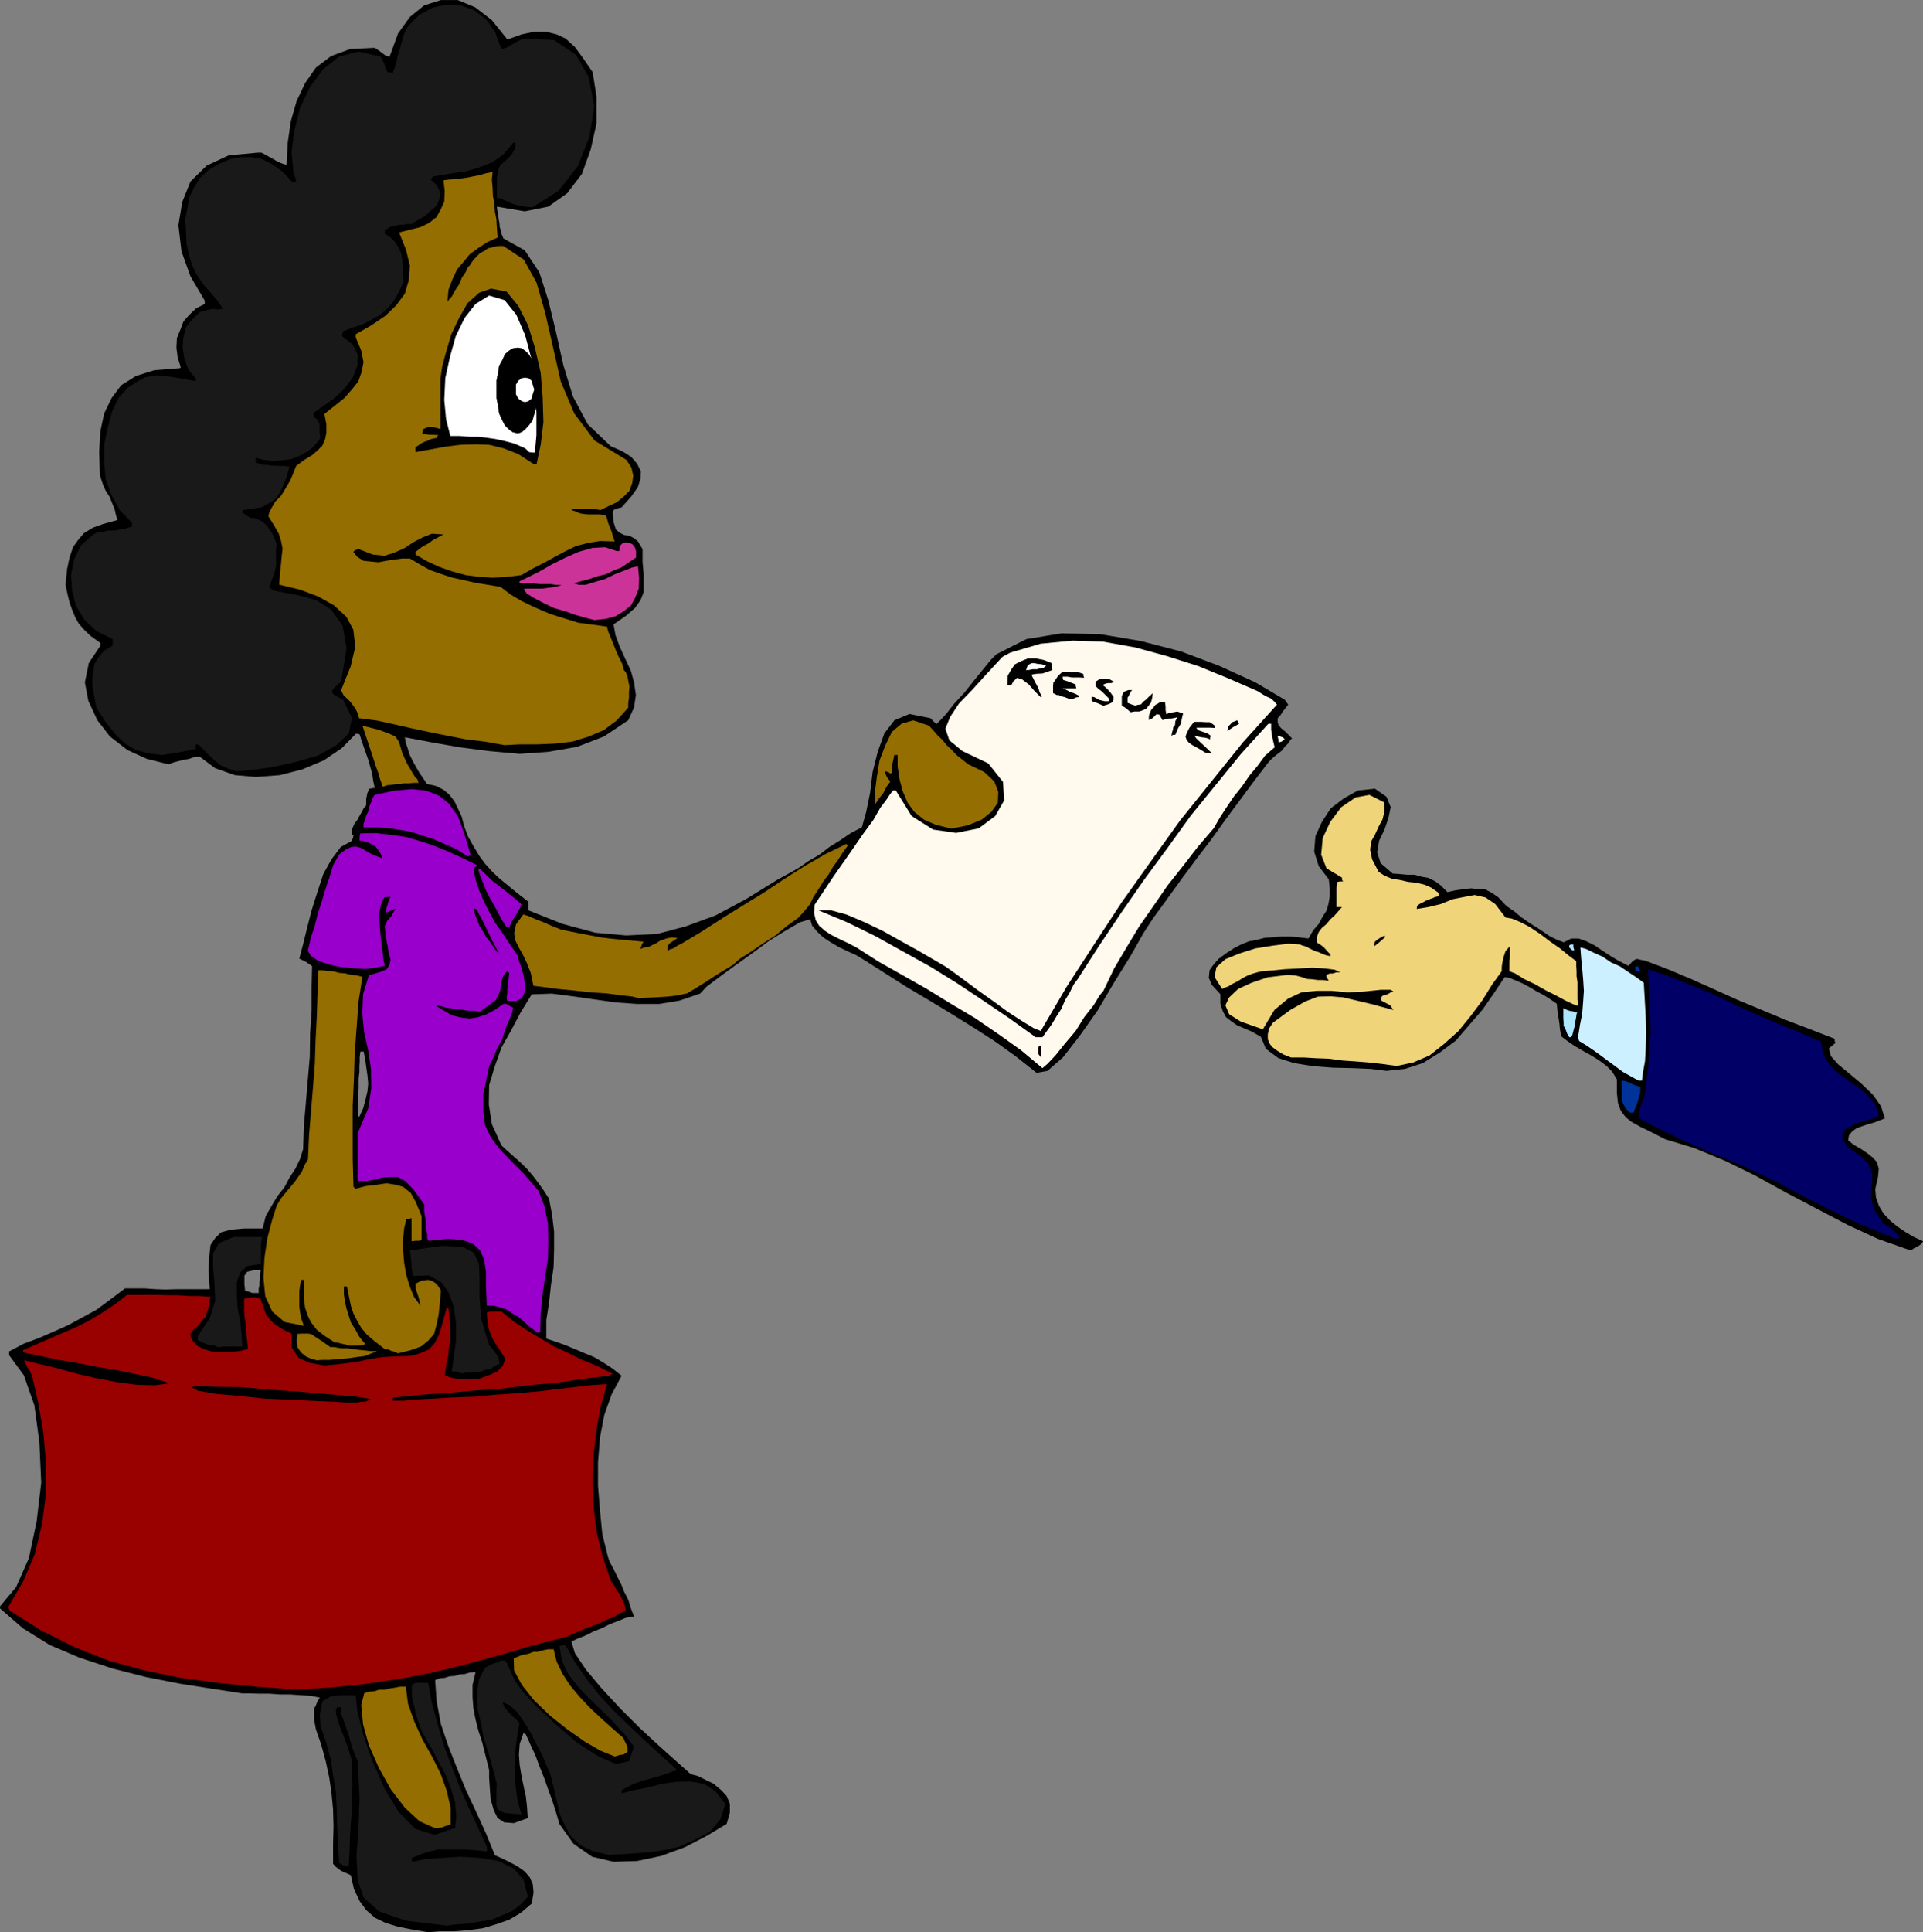 <svg xmlns="http://www.w3.org/2000/svg" version="1.2" width="477.883" height="480" viewBox="0 0 12644 12700" preserveAspectRatio="xMidYMid" fill-rule="evenodd" stroke-width="28.222" stroke-linejoin="round" xml:space="preserve"><rect x="0" y="0" width="12644" height="12700" fill="#808080" stroke="none"/><defs class="ClipPathGroup"><clipPath id="a" clipPathUnits="userSpaceOnUse"><path d="M0 0h12644v12700H0z"/></clipPath></defs><g class="SlideGroup"><g class="Slide" clip-path="url(#a)"><g class="Page"><g class="com.sun.star.drawing.PolyPolygonShape"><path class="BoundingBox" fill="none" d="M0 0h8496v12702H0z"/><path d="m2815 12701-107-18-91-18-82-25-68-33-59-51-43-59-38-81-20-89-26-13-20-7-18-10-12-8-26-20-15-18v-132l3-114-3-110-10-106-15-104-23-107-29-107-36-104-7-38-5-25v-72l12-22 10-26 16-25-64-13-63-3-66-5h-69l-71-5h-69l-63-2h-46l-201-31-210-33-219-43-221-56-216-71-198-84-178-111-149-130v-13l106-127 84-190 51-242 30-254-12-266-33-242-69-198-97-132v-25l97-51 102-38 94-41 96-43 94-51 92-50 93-69 94-71h130l69 5 71 2 68-2h219l-8-125 5-91 8-74 30-45 38-38 64-18 89-8h122l20-81 38-66 38-64 48-61 33-63 39-59 30-63 20-64 5-152 13-152 13-153 13-152 2-153 10-152v-152l3-138-41-28-43-21 25-94 26-106 30-117 38-120 39-119 54-97 61-81 73-40 6-18 5-18-11-3-2-5v-25l8-20 12-26 18-23 13-25 15-25 13-26 17-20v-43l8-38 13-28 35-5-10-46-7-48-13-46-13-46-18-51-15-43-13-38-10-33-12-5h-13l-92 94-119 81-141 59-147 38-157 12-140-12-130-46-99-74h-28l-23 5-20 8-30 5-33 8-39 10-33 13-144-36-127-58-115-89-83-107-59-127-23-122 26-127 76-114v-18l-64-46-40-38-38-43-23-41-21-50-17-49-13-53-13-61 10-104 16-76 23-69 33-46 38-45 58-36 69-25 94-26-11-38-7-33-18-43-15-38-26-41-17-38-13-38-8-25-5-153 8-137 25-117 49-101 63-84 97-61 121-38 166-13 5-2 2-5-20-64-8-63 3-64 23-56 20-53 38-43 46-44 56-28v-22l-94-160-59-165-20-171 25-152 54-135 106-104 145-68 193-18h23l25 13 21 12 25 13 21 13 22 12 26 10 25 8 8-147 20-140 38-132 56-119 71-102 100-76 125-46 162-8 13 8 28 20 30 23 26 8 56-153 78-109 94-76 110-35h111l115 48 109 84 102 127 93-33 84-18h77l71 18 58 27 61 56 53 72 64 93 25 161v177l-38 170-58 161-97 127-124 88-155 31-183-31 5 38 5 31 3 20 5 26v17l7 21 5 25 13 31 140 78 96 145 59 183 51 211 48 216 63 206 97 182 152 145 76 33 59 38 38 44 25 50-2 46-18 58-43 61-64 72-28 7-12 5-13 5-5 13 5 66 15 48 23 21 33 17 31 3 33 18 25 20 31 51v86l7 76v122l-20 51-36 51-58 51-84 58 13 71 28 76 35 77 38 81 21 76 12 84-12 81-38 84-160 107-176 68-190 33-188 13-201-18-193-25-188-33-173-33 5 33 13 38 13 43 20 41 21 38 25 43 23 33 25 38 59 13 50 25 39 33 33 43 22 46 26 56 15 58 25 69 39 69 38 63 38 51 48 53 46 43 56 46 58 48 76 59v56l224 89 216 58 203 18 203-10 191-51 193-71 200-107 206-127 69-38 68-38 66-46 74-43 66-51 74-46 66-45 73-38 28-99 26-127 17-138 33-132 44-122 66-86 99-41 139 28 16 18 22 20 21-20 43-46 53-68 66-71 65-82 58-71 51-63 38-38 196-99 231-38 254 5 267 45 266 69 254 96 234 107 193 114 10 13 13 20-31 39-20 30-18 20v26l5 18 16 20 30 25 43 43-12 13-13 20-23 23-20 26-26 20-25 20-20 18-18 20-97 127-94 127-94 127-91 127-97 127-94 127-96 133-94 129-64 99-83 147-107 172-109 185-120 170-109 140-102 89-71 13-139-110-138-99-142-91-143-89-147-89-145-86-140-89-134-85-59-36-56-25-58-28-51-30-51-33-38-36-35-41-13-43-66 20-89 51-112 69-114 84-114 81-102 75-84 63-43 46-135 46-134 22h-145l-140-10-142-20-140-20-139-18-132 5-72 117-63 119-64 114-45 127-36 120-2 127 20 129 63 140 39 36 43 38 40 35 44 43 38 44 38 50 33 46 38 59 20 106 13 109v115l-3 119-17 114-13 120-18 114v122l61 20 64 23 63 26 66 28 61 25 64 38 58 38 58 46-66 124-48 135-28 147-13 163v155l13 162 15 153 36 147 13 38 25 46 25 51 26 51 20 50 26 51 17 56 21 53-56 10-51 21-53 20-51 26-56 22-51 26-51 20-43 20 23 77 71 106 102 122 127 137 127 127 132 122 114 102 89 79 46 12 53 26 51 25 51 43 35 38 21 51v59l-21 73-132 79-142 74-158 58-157 33-155 5-140-33-124-86-92-130-25-86-25-76-26-71-25-71-31-77-25-68-33-71-31-69-7-3-8-5-25 72-5 71 5 68 12 71 13 64 15 68 8 69 5 76-91 33-64-5-43-28-25-51-21-73-5-66-5-74v-53l-25-99-21-84-25-76-18-71-15-77-5-71v-81l20-84-38 3-33 10-33 2-30 10-38 3-31 10-33 3-30 12 10 140 28 150 48 142 58 148 59 144 68 145 64 140 58 142 51 23 51 25 48 26 46 33 33 38 20 46 5 55-12 72-72 61-76 45-89 31-84 25-99 13-88 7h-92l-81 6Zm0 0ZM1658 8499h43v-30l5-20v-23l3-16v-30l5-31h-43l-26 6-20 5-8 12-10 13v58l5 44 21 2 25 10Zm0 0Zm695-1160h10l25-54 15-56 13-56 5-50-5-54-8-56-7-50-10-51h-21l-5 33v35l-2 28v38l-5 44v63l-5 81v105Z"/></g><g class="com.sun.star.drawing.PolyPolygonShape"><path class="BoundingBox" fill="none" d="M2103 11061h1369v1598H2103z"/><path fill="#191919" d="m2937 12658-270-33-175-61-102-92-39-119-7-153 13-177 7-212-13-234-38-96-20-77-20-55-13-39-13-33-5-25-2-18v-12h-23l-8 17v26l13 43 13 46 25 58 25 69 26 83 2 82 5 84-5 88v90l-7 89-5 89-3 89-5 94-25-5-16-5-12-8-10-5-8-129-5-115-3-114-5-108-18-106-15-105-30-111-38-109-5-77 10-50 7-39 26-15 30-18 41-5 51-2h71l10 101 38 153 59 175 82 183 91 153 114 115 125 38 135-46 7-76-7-88-26-88-33-89-48-89-41-79-43-74-30-53-16-43-12-38-13-38-5-38-13-39-5-38v-71l23-12h84l25 134 38 137 38 135 51 135 51 132 58 135 62 132 64 140v28l-82-8-64-5h-173l-56 13-58 18-61 25v26l86-18 110-8 122-8 133 8 119 20 102 51 63 74 28 109-46 51-56 43-66 28-73 31-84 12-77 13-71 5-61 8Z"/></g><g class="com.sun.star.drawing.PolyPolygonShape"><path class="BoundingBox" fill="none" d="M3137 10815h1633v1380H3137z"/><path fill="#191919" d="m4004 12193-107-25-79-38-61-56-40-69-36-79-20-87-21-91-22-89-26-56-28-69-39-71-35-71-46-76-41-59-51-48-48-20 13 33 30 35 33 33 36 34-13 73-10 74-8 73v143l8 76 10 76 26 87-69-5-43-5-28-12-18-13-7-25v-85l2-59-25-94-26-96-33-102-20-101-23-102-2-98 12-88 38-77 46-25 38-13 26-12 20 2 13 10 12 26 18 38 25 58 46 64 97 107 128 117 139 120 138 88 116 51 87-18 33-96-69-89-71-76-81-81-76-72-77-82-58-76-43-89-15-96 15-5h25l61 111 76 109 84 107 102 110 101 97 107 102 102 93 102 92-23 5-33 13-51 17-56 16-64 18-58 20-46 23-36 20v20l77-20 94-18 94-25 97-13 89-2 89 15 76 48 66 85-33 102-68 81-99 53-112 48-128 26-117 12-114 8-94 5Z"/></g><g class="com.sun.star.drawing.PolyPolygonShape"><path class="BoundingBox" fill="none" d="M2375 11087h589v932h-589z"/><path fill="#946E00" d="m2862 12018-103-46-96-88-94-123-78-140-66-150-38-137-12-126 20-78 30-10 38-3 28-10h39l31-8 33-5 36-7h38l15 114 43 120 51 112 64 114 56 112 41 114 25 111v109l-33 10-20 8-26 5-22 2Z"/></g><g class="com.sun.star.drawing.PolyPolygonShape"><path class="BoundingBox" fill="none" d="M3378 10841h749v706h-749z"/><path fill="#946E00" d="m4042 11546-94-38-105-61-114-80-112-89-105-101-81-102-51-95-2-79 53-22 43-8 33-13h31l20-7 21-5 26-5h35l20 81 39 81 50 77 64 76 68 72 73 68 71 64 73 64 13 28 13 26 2 20v18l-12 7-13 10-26 3-33 10Z"/></g><g class="com.sun.star.drawing.PolyPolygonShape"><path class="BoundingBox" fill="none" d="M56 8512h4058v2595H56z"/><path fill="#900" d="m1948 11106-254-18-252-25-249-33-241-49-241-66-224-89-221-111-205-130-5-18v-7l96-165 76-178 48-198 26-201v-207l-18-200-33-191-38-167-18-44-18-25-12-31-8-12 94 23 117 28 127 35 140 33 137 26 129 17 115 3 99-13-115-38-119-25-127-26-122-20-127-25-124-21-117-25-112-23v-15l86-38 89-38 89-39 89-38 84-43 84-51 81-53 81-63h203l72 2h63l71 5h69l71 5-8 38-5 38-12 28-8 31-23 20-20 31-31 25-28 38 16 38 35 38 46 21 58 17h120l56-7 50-13-5-51-5-43-2-43-5-38-6-41-2-38v-76l25-5 28-5h26l30 12 13 39 13 38 12 30 26 31 20 20 36 25 33 21 50 23v91l46 69 74 33 97 17 102-10 104-13 94-20 84-13 99-5 84-2 63-18 56-25 38-41 28-56 25-81 26-97 13 8 5 56 5 56v101l-10 51-3 48-13 56-10 69 31 13 56 12h134l64-23 58-25 38-38 18-46-33-53-25-38-23-36-13-28-13-35-7-33-5-38-3-44 20-7h77l76 63 89 59 83 50 94 56 89 41 97 48 101 41 102 51-13 5-7 7-183 23-178 26-178 15-178 23-177 12-178 16-178 12-173 18-5 8v12h76l64-7 102-5 132-8 185-7 102-11 106-7 102-8 109-10 102-13 109-12 107-13 114-8-43 153-28 160-18 162-5 165 5 161 20 165 38 160 56 166 8 12 18 26 12 25 21 25 12 26 13 30 10 26 3 28-13 5-13 7-20 11-25 15-46 18-63 30-89 33-115 51-226 58-218 64-221 61-219 53-226 43-223 33-224 23-224 13Z"/></g><g class="com.sun.star.drawing.PolyPolygonShape"><path class="BoundingBox" fill="none" d="M1257 9110h1183v110H1257z"/><path d="m2268 9219-71-5-122-5-157-8-174-7-178-19-149-13-115-20-45-24 43-7 122 5 165 2 203 18 204 14 191 17 152 13 102 16-18 10-20 8h-26l-25 5h-82Z"/></g><g class="com.sun.star.drawing.PolyPolygonShape"><path class="BoundingBox" fill="none" d="M2695 8189h591v840h-591z"/><path fill="#191919" d="m3036 9028-36-13h-29l13-99 14-104v-115l-14-107-36-97-50-68-79-41-102 3-10-46-2-38-5-46-5-38 213-30 135 7 72 38 35 74 3 96v122l12 146 51 170 23 26 20 28 18 25 8 43-31 15-28 18-35 8-33 13h-38l-31 5h-28l-25 5Z"/></g><g class="com.sun.star.drawing.PolyPolygonShape"><path class="BoundingBox" fill="none" d="M1951 8766h528v177h-528z"/><path fill="#946E00" d="m2084 8942-45-13-28-13-25-20-13-15-17-26-5-26v-30l5-31 30-2h38l15 2 13 5 26 18 39 25 55 39h26l43 8h46l53 8 49 5 46 5h31l12 2-35 13-46 18-57 7-53 8-64 5-56 5h-50l-33 3Z"/></g><g class="com.sun.star.drawing.PolyPolygonShape"><path class="BoundingBox" fill="none" d="M1732 6378h1168v2519H1732z"/><path fill="#946E00" d="m2617 8896-11-5-7-3-13-5-13-3-20-10-23-2-66-51-51-43-38-46-25-43-26-51-17-51-13-63-13-64h-20v51l7 51 11 46 15 48 13 40 30 49 25 45 41 51-25 5-26 3h-53l-31-8-25-5-25-7h-16l-68-44-51-40-38-49-20-40-19-56-8-56v-127h-18l-7 36-5 38v101l5 38 7 39 18 50-127-25-81-69-46-101-12-120 7-134 20-132 31-117 30-94 28-46 31-38 30-36 28-33 23-33 25-35 16-41 24-39 7-160 13-157 13-160 12-153 5-157 8-153 5-152 3-152h30l33 5 38 2 38 10 38 3 39 10 38 3 38 10-26 165-12 167-13 171-5 172-8 170v351l5 179v5l13 13 71-18 69-8 63-10 64 10 46 13 51 41 33 60 38 92v157h-7l-8 5h-23l-28 3v-152l-17 5-18 5-13 53-8 74v76l8 84 13 76 23 76 28 69 43 58-8-38-10-33-13-38-2-36 40-20 44-5 20 5 23 13 20 20 20 31-7 83-8 77-13 63-17 64-38 43-46 38-69 25-84 21Z"/></g><g class="com.sun.star.drawing.PolyPolygonShape"><path class="BoundingBox" fill="none" d="M1300 8130h424v727h-424z"/><path fill="#191919" d="m1435 8856-25-10-22-2-22-5-13-5-28-13-25-13v-25l78-116 37-116-5-115-9-101v-95l39-69 97-40h186l-7 40v137l-89 14-47 41-23 63v86l5 84 18 95 8 84 5 76h-125l-33 5Z"/></g><g class="com.sun.star.drawing.PolyPolygonShape"><path class="BoundingBox" fill="none" d="M2024 5476h1582v3286H2024z"/><path fill="#90C" d="m3529 8756-51-38-35-33-38-31-36-20-38-26-38-12-46-13h-46l-6-127v-97l-12-81-26-58-45-43-69-26-96-8-127 13-11-13v-25l-7-38v-38l-8-48-5-33v-44l-69-96-53-56-51-28h-48l-51 3-45 12-57 11h-64v-310l5-13 5-13 60-142 20-132-2-128-18-119-27-122-12-122 5-127 39-125 71-20 46-20 17-28 8-33-13-46-7-48-13-64-5-66 18-35 25-28 20-36 13-15-38 15-28 13v-26l8-25 7-28 13-25-41 2-22 48-13 66 5 82 8 81 10 79 7 61 8 35-53 10-75 11-79-6-81-7-84-18-68-25-46-31-20-33 20-86 25-76 21-84 25-76 25-84 26-76 25-82 38-68 43-33 39-18 27-3 31 8 25 13 32 20 38 18 51 20-13-33-13-20-17-23-18-13-26-12-21-8-25-8h-18v-25l5-23 103-2 101 12 94 13 97 28 89 30 94 38 96 44 102 50-21 8-10 18 13 66 25 73 31 72 39 76 38 68 51 72 45 68 49 71 7 33 18 48 13 51 10 59-3 48-17 38-38 20h-59l-5-20 5-35v-26l5-28 3-38 5-38-13-10v-3l-25 28-13 36-5 28-3 35-12 28-18 36-43 33-60 43-38-5h-43l-46-8-45-5-51-7-36-11-20-2-8 2 51 31 51 30 53 13 61 8 54-8 55-18 57-30 59-41h12l13 3 13 10 25 13-7 33-18 45-26 61-20 66-35 64-26 63-25 51-9 43-30 141v114l12 94 39 79 51 69 74 78 89 89 99 115 38 101 23 114 2 115-2 114-18 114-18 125-12 117-3 127-13 5-10-5Z"/></g><g class="com.sun.star.drawing.PolyPolygonShape"><path class="BoundingBox" fill="none" d="M7948 5184h4698v3037H7948z"/><path d="m12564 8220-216-76-203-94-204-107-198-104-203-112-196-96-203-84-193-59-94-48-68-33-59-33-38-30-33-44-18-50-7-67v-88l-31-51-38-38-51-38-50-31-59-33-51-30-45-31-37-28-8-25-5-31-2-25-5-34-8-48-5-54-43-30-41-26-48-25-41-25-48-26-46-20-43-18-33-5-68 102-77 111-89 103-88 102-105 78-111 69-117 38-122 13-102-13-119-5-132-3-130-10-124-20-104-33-82-61-33-79-61-35-50-21-46-20-33-23-38-29-21-38-17-51v-63l-56-61-20-46 5-51 25-35 33-38 51-38 51-33 50-26 51-20 54-10 50-13 56-3 51-5h56l58 5 64 8 33-56 35-40 26-49 25-38 13-46 8-45v-56l-6-59-66-86-30-96 8-102 43-94 58-89 87-66 91-51 112-12 76 53 28 68-15 72-26 76-35 73-13 77 23 71 79 68 45 3 51 5h48l46 13 43 7 46 23 38 28 43 43 54-12 55-8 46-5 51 5 43 2 43 23 41 28 48 51 15 13 44 30 45 38 64 44 61 38 58 40 51 26 46 17 49-25h48l51 18 56 28 51 35 51 33 55 33 64 33 25-28 16-12 10-5h12l16 5 30 5 153 58 152 64 152 68 153 69 152 63 160 67 160 61 165 64v13l5 15-43 35 13 51 48 54 76 63 77 64 76 73 53 76 25 79-33 13-33 13-43 12-38 13-38 13-30 22-21 26-5 33 38 30 49 28 38 26 38 30 25 28 13 43-5 56-18 79 5 56 20 56 31 51 43 45 46 38 56 38 53 31 61 28-13 18-23 17-28 13-17 13Z"/></g><g class="com.sun.star.drawing.PolyPolygonShape"><path class="BoundingBox" fill="none" d="M10772 6369h1722v1776h-1722z"/><path fill="#006" d="m12468 8144-125-50-117-49-114-53-113-56-114-58-114-61-110-59-109-50-101-47-102-43-102-41-97-43-102-46-99-48-91-46-86-46 5-43 12-38 13-38 13-33 12-107 13-106 5-104 8-103-5-107v-101l-8-102-5-96 132 45 140 56 146 59 142 68 140 64 147 63 145 59 147 64 13 81 43 71 59 56 74 54 66 43 61 56 41 53 22 76-35 13-46 13-46 12-48 23-41 21-22 30v38l35 53 92 64 50 56 18 52v50l-7 51v64l20 71 58 94 18 7 38 26 31 30 25 33h-18l-7 5Z"/></g><g class="com.sun.star.drawing.PolyPolygonShape"><path class="BoundingBox" fill="none" d="M10663 7102h125v213h-125z"/><path fill="#039" d="m10719 7314-31-28-13-26-12-25v-133l25 5 31 12 28 13 39 13-2 39-10 40-16 45-18 45h-21Z"/></g><g class="com.sun.star.drawing.PolyPolygonShape"><path class="BoundingBox" fill="none" d="M10376 6228h449v876h-449z"/><path fill="#CCF0FF" d="m10773 7103-54-30-50-28-51-38-49-36-51-38-46-33-46-31-43-26-5-15-2-13 12-76 15-76 6-76 5-74-5-77-6-71-7-69-5-68 38 10 51 25 56 25 58 39 57 25 56 38 50 33 51 37 3 53 5 86 5 89 3 102-3 97-5 89-13 71-7 56h-23Z"/></g><g class="com.sun.star.drawing.PolyPolygonShape"><path class="BoundingBox" fill="none" d="M5352 4211h3045v2811H5352z"/><path fill="#FFFAED" d="m6854 7021-140-117-150-107-155-106-155-92-161-99-157-89-158-89-147-94-64-33-53-25-51-26-38-25-38-33-23-36-12-50 5-54 127-190 106-151 84-122 69-94 45-79 38-50 26-39 20-25h18l104 168 141 89 152 22 148-30 109-81 58-102-7-122-97-122-170-81-86-71-26-76 31-77 58-88 86-89 97-107 101-109 11-8 12-5 13-8 20-10 198-58 209-20 203 7 211 38 204 56 208 66 198 81 193 84 36 23 28 15 23 10 15 13 13 13 12 15-223 247-206 256-208 259-192 268-190 267-183 279-180 277-171 292-45-18-71-43-99-64-97-71-107-76-91-68-74-54-43-30-84-49-100-58-114-63-114-64-122-58-115-49-101-28h-84l185 77 186 91 178 99 184 102 172 106 173 115 173 117 177 127h44l28-39 33-45 30-51 33-51 25-58 31-51 25-51 26-35 139-216 148-221 150-216 156-212 152-211 165-203 165-203 178-196 8-2h12v38l5 38 8 38 10 41-63 55-51 69-51 61-51 74-51 63-48 71-45 69-41 71-102 119-99 128-101 127-93 135-94 135-84 139-81 137-71 148-25 30-39 64-60 76-59 94-71 84-61 76-53 56-33 28Z"/></g><g class="com.sun.star.drawing.PolyPolygonShape"><path class="BoundingBox" fill="none" d="M7986 5225h2392v1783H7986z"/><path fill="#F0D47A" d="m9183 7007-93-13-89-10-88-7-87-6-89-12-83-3-84-5h-82l-50-20-38-23-34-25-17-21-13-30v-33l8-38 25-38 114-84 99-56 84-32 84-2 81 7 94 22 104 25 133 36-21-31-23-12-25-13-13-8v-19l13-12 30-8 21-13 18-5-18-12h-64l-114 12-104 5-107-10h-96l-102 10-89 42-89 74-76 127-145-51-76-48-25-59 25-52 58-55 89-41 107-36 122-15h25l36 3 38 10 38 13 33 2 38 5h33l38 5-15-25v-13l20-10h21l25-8h26l-39-17-63-8-84-5-89 5-94 5-79 8-68 5-31 7-28 8-35 13-33 17-33 21-36 18-28 17-25 8-13 8-50-79 12-64 59-53 94-38 104-33 114-18 102-13 76 5 13 6 25 7 25 13 36 18 25 7 28 13 23 8 25 5v-8h3l-28-30-18-21-25-18-20-12v-38l12-31 21-28 30-25 25-31 28-25 26-30 23-26h-36v-127l5-38 18-3h20l-7-12v-13l-102-61-35-90 10-109 50-107 72-96 94-64 91-17 99 50v61l-13 51-25 46-23 51-25 45-8 56 13 64 43 82 38 25 51 21 49 7 56 13 51 5 56 13 45 20 51 36v20l-25 5-18 8-15 5-13 7-18 5-12 8-18 8-20 12-6 11-2 15 79-13 81-20 76-31 76-15 69-13 71 16 64 43 68 89 41 7 56 23 63 33 69 46 63 48 66 46 56 46 51 38v33l2 33v33l6 38v115l5 43-33-12-49-23-63-34-66-33-76-43-69-33-58-36-38-15v-66l2-21v-76l-28 31-13 40-5 23-5 26-2 17v26l-64 89-63 102-76 102-82 101-94 84-96 76-107 46-109 23Z"/></g><g class="com.sun.star.drawing.PolyPolygonShape"><path class="BoundingBox" fill="none" d="M6828 6873h17v79h-17z"/><path d="m6844 6950-16-21v-44l2-5 5-7h9v77Z"/></g><g class="com.sun.star.drawing.PolyPolygonShape"><path class="BoundingBox" fill="none" d="M10279 6627h93v193h-93z"/><path fill="#ADE6FF" d="m10319 6819-15-25-10-27-13-25v-21l-2-25v-69l20 10 20 7 27 5 25 8-5 8-3 23-5 26-5 33-7 26-8 31-8 12-11 3Z"/></g><g class="com.sun.star.drawing.PolyPolygonShape"><path class="BoundingBox" fill="none" d="M3381 5547h2194v1016H3381z"/><path fill="#946E00" d="m4198 6561-38-10-73-8-97-13-107-7-116-13-107-10-94-13-59-7-17-84-26-66-28-59-25-43-25-51-5-45 12-56 48-65h3l13 5 17 5 28 13 31 13 43 16 51 23 63 25 64 13 66 13 63 12 69 13 64 8 68 7 71 6 76 7-12 23-8 25 25-10 26-2 25-13 28-13 26-17 38-13 35-8 41 3-25 18-26 17-15 21v30l15-10 26-8 25-17 26-13 132-79 135-87 135-84 137-84 134-89 135-86 137-79 140-68 2 5 6 7-33 46-31 48-33 46-30 51-34 45-30 49-33 50-25 51-31 38-46 51-73 52-76 63-84 54-82 56-71 45-43 39-109 66-81 53-61 38-51 30-62 13-64 8-83 5-110 5Z"/></g><g class="com.sun.star.drawing.PolyPolygonShape"><path class="BoundingBox" fill="none" d="M10752 6353h35v35h-35z"/><path fill="#039" d="m10770 6384-13-5h-5v-26h18l16 31-13 3-3-3Z"/></g><g class="com.sun.star.drawing.PolyPolygonShape"><path class="BoundingBox" fill="none" d="M3114 5973h167v300h-167z"/><path d="m3280 6272-33-43-26-39-26-33-18-33-25-39-13-35-15-38-10-38h12l13 10 5 15 20 35 23 46 29 60 23 48 25 46 13 30 3 8Z"/></g><g class="com.sun.star.drawing.PolyPolygonShape"><path class="BoundingBox" fill="none" d="M10317 6208h35v40h-35z"/><path fill="#ADE6FF" d="m10338 6247-19-18-2-14 12-7h16v17l6 22h-13Z"/></g><g class="com.sun.star.drawing.PolyPolygonShape"><path class="BoundingBox" fill="none" d="M9034 6149h74v73h-74z"/><path d="m9035 6221 5-31 20-16 21-13 23-12 3 12-39 34-33 26Z"/></g><g class="com.sun.star.drawing.PolyPolygonShape"><path class="BoundingBox" fill="none" d="M3145 5712h287v384h-287z"/><path fill="#90C" d="m3331 6094-33-50-27-52-25-46-25-43-26-51-17-43-21-52-12-40 5-5h7l26 25 30 30 28 26 38 29 32 25 38 31 38 30 43 38-13 26-23 41-28 43-17 38h-18Z"/></g><g class="com.sun.star.drawing.PolyPolygonShape"><path class="BoundingBox" fill="none" d="M2390 5186h707v445h-707z"/><path fill="#90C" d="m3077 5630-76-48-76-33-77-34-71-23-77-25-76-13-77-12-71-3h-86v-25l10-23 7-28 13-26 8-35 12-27 10-28 13-22 128-28 117-10 94 10 84 33 64 50 61 85 41 112 43 143-8 5-10 5Z"/></g><g class="com.sun.star.drawing.PolyPolygonShape"><path class="BoundingBox" fill="none" d="M5753 4734h812v714h-812z"/><path fill="#946E00" d="m6254 5447-103-26-76-33-63-51-44-60-33-77-20-76-13-85v-76h-22l-8 38-5 23v58h-8l-5 3-13-10-20-5v12l5 14 8 15 20 26-25 35-21 41-30 38-25 38v-84l12-96 18-110 38-99 43-89 64-54 76-22 104 35 26 28 31 36 30 28 28 35 31 28 33 36 35 28 44 35 106 51 66 62 26 68-3 72-43 60-63 51-94 38-107 21Z"/></g><g class="com.sun.star.drawing.PolyPolygonShape"><path class="BoundingBox" fill="none" d="M2383 4770h370v403h-370z"/><path fill="#946E00" d="m2517 5172-7-18-6-18-7-20-8-31-18-48-20-63-30-90-38-114 106 27 71 26 39 18 21 30 10 28 15 51 31 69 55 92 13 10 8 25h-33l-31 3h-30l-26 5h-28l-30 5-31 3-26 10Z"/></g><g class="com.sun.star.drawing.PolyPolygonShape"><path class="BoundingBox" fill="none" d="M467 30h3441v5041H467z"/><path fill="#191919" d="m1556 5070-58-18-46-20-38-31-31-28-30-30-25-26-21-20-18-5-2 8v23l-125 25-99 15-94-13-76-20-76-46-63-63-64-81-56-89-13-69-12-63-3-54 8-50 7-51 26-43 38-44 56-33v-43l-107-53-79-74-55-91-26-99-7-104 20-102 46-94 81-71 25-13 38-5 33-8h44l33-7 35-5 26-8 20-5v-25l-81-84-54-99-38-104-10-112v-114l23-110 28-106 43-92 63-69 59-38 51-28 56-11 50-2 64 8 71 12 94 18v-10l2-3-50-63-26-69-12-76 5-69 17-66 41-50 51-49 76-20h25l18 5 13-5h20l-38-56-33-38-33-38-25-28-26-38-25-38-23-51-20-61-18-84-3-76-5-81 13-66 13-76 30-64 38-64 59-55 71-41 74-31 71-12h71l63 12 69 34 68 50 66 69 11-5h12l-5-26-5-12-2-13-5-3-13-137 18-142 38-152 66-137 86-117 105-82 127-33 145 33 13 18 7 20 5 8 3 13 5 18 13 25h12l21 8 10-26 13-33 7-43 13-41 13-48 12-46 18-43 15-28 74-76 89-48 91-20 99 7 84 31 76 58 59 81 43 115 31-8 40-23 36-20 38-18 201 10 144 97 84 147 36 191-31 200-76 193-127 163-173 109-48-5-33-5-28-8-25-7-26-13-25-10-26-13h-22v-137l5-26 5-25 7-18 13-17 20-16 23-23 21-20 12-20 13-23 5-25-5-16-13 3-7 10-56 66-71 51-89 35-89 26-89 12-74 13-51 8-15 20 41 38 23 48-5 36-18 48-38 33-41 38-48 26-41 25h-25l-26 5h-30l-25 8-31 5-20 13-18 12v21l38 25 31 31 20 33 18 38 7 38 5 46v50l5 56-30 64-33 58-43 51-46 43-61 33-58 31-64 20-63 25-3 13-5 18 71 56 33 66-2 73-31 79-53 70-69 66-72 51-63 43v25l25 20 15 31v58l5 31-38 51-45 38-56 30-51 21-59 7-61 5-63-7-53-13v15l2 18 26 5 25 8h25l26 5h25l31 2h30l33 5-20 69-23 58-25 51-28 38-44 26-43 25-58 8-64 10-5 7-2 8 25 18 28 18 31 2 30 13 25 13 28 30 31 43 30 71-5 33v112l-7 33-11 33-12 33-15 38 25 23 76 15 97 18 114 33 96 61 75 104 26 150-36 219-25 22-16 16-12 12-6 13v10l13 13 21 13 38 20 58 119-20 102-84 79-123 68-152 43-150 33-135 18-94 8Z"/></g><g class="com.sun.star.drawing.PolyPolygonShape"><path class="BoundingBox" fill="none" d="M7794 4745h194v208h-194z"/><path d="m7930 4950-51-31-39-21-25-18-13-18-7-20 7-20 18-37 31-40h46l33 2h24l20 13 13 10v15l-33-2h-87v2l10 14 28 10 23 8 13 5 21 15-5 10v13l-27-10-25-3-26-5-25-5 13 18 35 33 33 31 34 33-20-2h-19Z"/></g><g class="com.sun.star.drawing.PolyPolygonShape"><path class="BoundingBox" fill="none" d="M1765 1130h2400v3769H1765z"/><path fill="#946E00" d="m3317 4898-129-23-125-15-127-25-114-23-117-25-114-26-114-25-116-15-12-39-13-25-18-25-18-23-40-38-18-33 64-158 30-129-13-112-45-84-82-76-101-57-122-46-137-33 5-76 7-63 5-56 5-41-10-51-15-48-30-53-38-61 5-26 15-28 25-43 38-38 31-51 30-51 21-50 17-44 54-40 51-31 38-33 30-30 18-43 8-41v-56l-13-68 68-54 64-51 48-55 43-54 22-63 12-64-15-76-36-86v-21l102-58 94-64 71-69 56-76 26-89 7-94-25-104-46-115 71-18 69-17 58-28 48-38 28-51 23-51 3-69-8-71 38-5 38-2 38-5 39-5 38-8 43-8 40-12 49-10-5 50 5 56 2 51 10 53 3 51 10 51 3 56 5 63-69 31-58 38-56 41-41 50-43 51-30 64-26 68-7 81 7-12 23-26 20-38 26-38 20-48 23-33 15-33 13-13 23-35 20-21 25-25 26-13 25-18 31-7 33-8h38l134 89 84 152 57 199 51 224 51 226 89 211 134 178 209 127 33 51 12 53-7 48-18 51-38 38-46 38-56 26-51 25-25-5h-20l-33-5h-102l-10 10 25 8 26 12 25 5 31 3h83l38 10v3l6 17 7 26 13 33 10 25 8 31 7 20 5 13-96-3-81 13-77 20-68 33-71 38-69 38-77 39-74 43-94 12-94 5-91-5-89-12-94-26-84-30-81-38-69-41v-18l43-33 46-25 23-18 25-13 21-12 25-13-76-5-58 23-64 33-56 38-68 30-64 21-79-8-90-35-25 5-13 12 26 33 41 26 49 5 50 5 51-10 54-8 50-7h51l64 38 68 38 71 25 77 25 73 16 79 18 76 12 89 15 64 49 76 45 84 40 100 43 89 28 96 30 97 13 94 13 5 25 15 38 18 43 20 51 18 41 20 38 10 30 3 18 12 13 13 28 5 30 8 38-3 38v38l-5 31v33l-76 84-84 63-101 43-107 33-114 13-116 5h-114l-102 5Z"/></g><g class="com.sun.star.drawing.PolyPolygonShape"><path class="BoundingBox" fill="none" d="M8400 4836h48v45h-48z"/><path fill="#FFFAED" d="m8407 4880-2-21-5-23 18 5 13 5h3l13 13-21 16-19 5Z"/></g><g class="com.sun.star.drawing.PolyPolygonShape"><path class="BoundingBox" fill="none" d="M7554 4613h226v226h-226z"/><path d="m7702 4838 5-25 5-16 3-18 11-13 2-25 13-26-21 5-18 3h-20l-18 5-21 5-20-36-19-2-25 25-25 13v-26l7-22 10-22 13-12 13-18 16-8 18-12h25l5 7 3 26v22l5 27 20-10 26-3 26-5 38 13-8 33-7 35-18 29-18 43h-16l-10 8Z"/></g><g class="com.sun.star.drawing.PolyPolygonShape"><path class="BoundingBox" fill="none" d="M8070 4735h79v71h-79z"/><path d="m8070 4805 7-31 13-13 13-14 31-12 8 10 5 13-38 21-39 26Z"/></g><g class="com.sun.star.drawing.PolyPolygonShape"><path class="BoundingBox" fill="none" d="M7376 4535h205v148h-205z"/><path d="m7434 4682-28-25-30-19v-63l7-14 5-13 13-5 18-7h25l-10 12-8 18-12 21v33l25 10 25 8 19-5 20-3 13-17 18-13 20-20 26-24-5 36-8 28-18 23-12 16-26 11-20 7h-32l-25 5Z"/></g><g class="com.sun.star.drawing.PolyPolygonShape"><path class="BoundingBox" fill="none" d="M7178 4460h155v180h-155z"/><path d="m7255 4639-39-17-36-13-2-16v-13l15 2 35 19 34 8h31v-16l-26-26-23-23-21-15-18-18v-31l23-15 34-5 33 5 36 20h-13l-10 5h-20l-18 3-21 10 18 13 21 21 17 20 16 23v16l-3 18-25 13-38 12Z"/></g><g class="com.sun.star.drawing.PolyPolygonShape"><path class="BoundingBox" fill="none" d="M6924 4415h205v180h-205z"/><path d="m7029 4594-29-12-23-5-15-8h-13l-18-10-7-3v-49l2-20 10-13 21-32 30-27h28l36 2h34l38 13v10l5 15-31-2h-51l-26-5h-33v7l3 14 39 13 43 17v8l5 18h-90l28 12 26 14 18 5 18 8 13 7 7 11-20 2-23 10h-25Z"/></g><g class="com.sun.star.drawing.PolyPolygonShape"><path class="BoundingBox" fill="none" d="M6624 4328h297v256h-297z"/><path d="m6843 4583-41-41-38-43-43-33-34-10-23 22-15 26h-25l2-62 23-41 25-35 42-21 43-17h51l52 10 51 20 2 18 5 28-33 12-33 11-39 2-30 5v8l12 24 13 25 18 33 7 25 14 26v8h-6Z"/></g><g class="com.sun.star.drawing.PolyPolygonShape"><path class="BoundingBox" fill="none" d="M6746 4359h134v48h-134z"/><path fill="#FFF" d="m6746 4406 12-34 26-13h17l22 5 25 2 31 11-5 3-13 10-21 3-22 6h-29l-23 5h-15l-5 2Z"/></g><g class="com.sun.star.drawing.PolyPolygonShape"><path class="BoundingBox" fill="none" d="M3416 3564h787v513h-787z"/><path fill="#C39" d="m3909 4076-58-15-64-18-71-25-73-21-73-35-55-29-51-31-21-30 18-3h104l38-5 40-5 30-7 20-6-38-2-38-5h-72l-38-5h-91v-13l58-28 76-38 80-46 89-44 86-38 89-25 84-5 77 25h18l2-33 18-18 20-7 26 5 18 7 17 21 8 25v43l-51 34-45 31-51 20-52 25-56 13-51 18-51 13-50 15 30 10h46l58-18 69-20 64-31 64-25 51-20 38-8 7 76-2 71-23 59-28 52-48 38-54 33-64 17-74 8Z"/></g><g class="com.sun.star.drawing.PolyPolygonShape"><path class="BoundingBox" fill="none" d="M2731 1897h843v1155h-843z"/><path d="m3510 3051-102-66-97-38-94-23-92-3-99 3-97 12-97 18-99 18-2-13v-18l25-17 20-13 18-8 15-5 26-12 38-8v-8l10-10-31-2h-30l-25-5h-21l8-33 30-13h33l49 13v-331l12-82 26-96 34-115 51-106 55-97 77-69 78-27 102 20 77 94 64 127 45 147 38 165 13 161 5 165-18 148-27 127h-18Z"/></g><g class="com.sun.star.drawing.PolyPolygonShape"><path class="BoundingBox" fill="none" d="M2921 1943h607v1033h-607z"/><path fill="#FFF" d="m3502 2975-23-3-26-25-71-31-64-17-59-13-56-8-58-7h-58l-65-5h-61l-28-110-12-127 7-144 31-141 38-135 58-119 72-92 89-55 102 30 77 96 58 135 44 165 20 171 10 173v147l-10 115h-15Z"/></g><g class="com.sun.star.drawing.PolyPolygonShape"><path class="BoundingBox" fill="none" d="M3264 2284h280v567h-280z"/><path d="m3404 2286 25 5 23 15 23 23 25 38 13 38 15 46 10 50 3 64-3 52-10 53-15 48-13 46-25 33-23 25-23 18-25 8-32-8-25-18-26-25-17-33-21-46-7-48-10-53v-116l10-50 7-46 21-38 17-38 26-23 25-15 32-5Z"/><path fill="none" stroke="#000" stroke-width="3" stroke-linejoin="miter" d="m3404 2286 25 5 23 15 23 23 25 38 13 38 15 46 10 50 3 64-3 52-10 53-15 48-13 46-25 33-23 25-23 18-25 8-32-8-25-18-26-25-17-33-21-46-7-48-10-53v-116l10-50 7-46 21-38 17-38 26-23 25-15 32-5Z"/></g><g class="com.sun.star.drawing.PolyPolygonShape"><path class="BoundingBox" fill="none" d="M3389 2480h128v169h-128z"/><path fill="#FFF" d="m3452 2482 23 2 22 18 7 26 10 33-10 31-7 29-22 17-23 8-22-8-24-17-15-29v-64l15-26 24-18 22-2Z"/><path fill="none" stroke="#000" stroke-width="3" stroke-linejoin="miter" d="m3452 2482 23 2 22 18 7 26 10 33-10 31-7 29-22 17-23 8-22-8-24-17-15-29v-64l15-26 24-18 22-2Z"/></g></g></g></g></svg>
